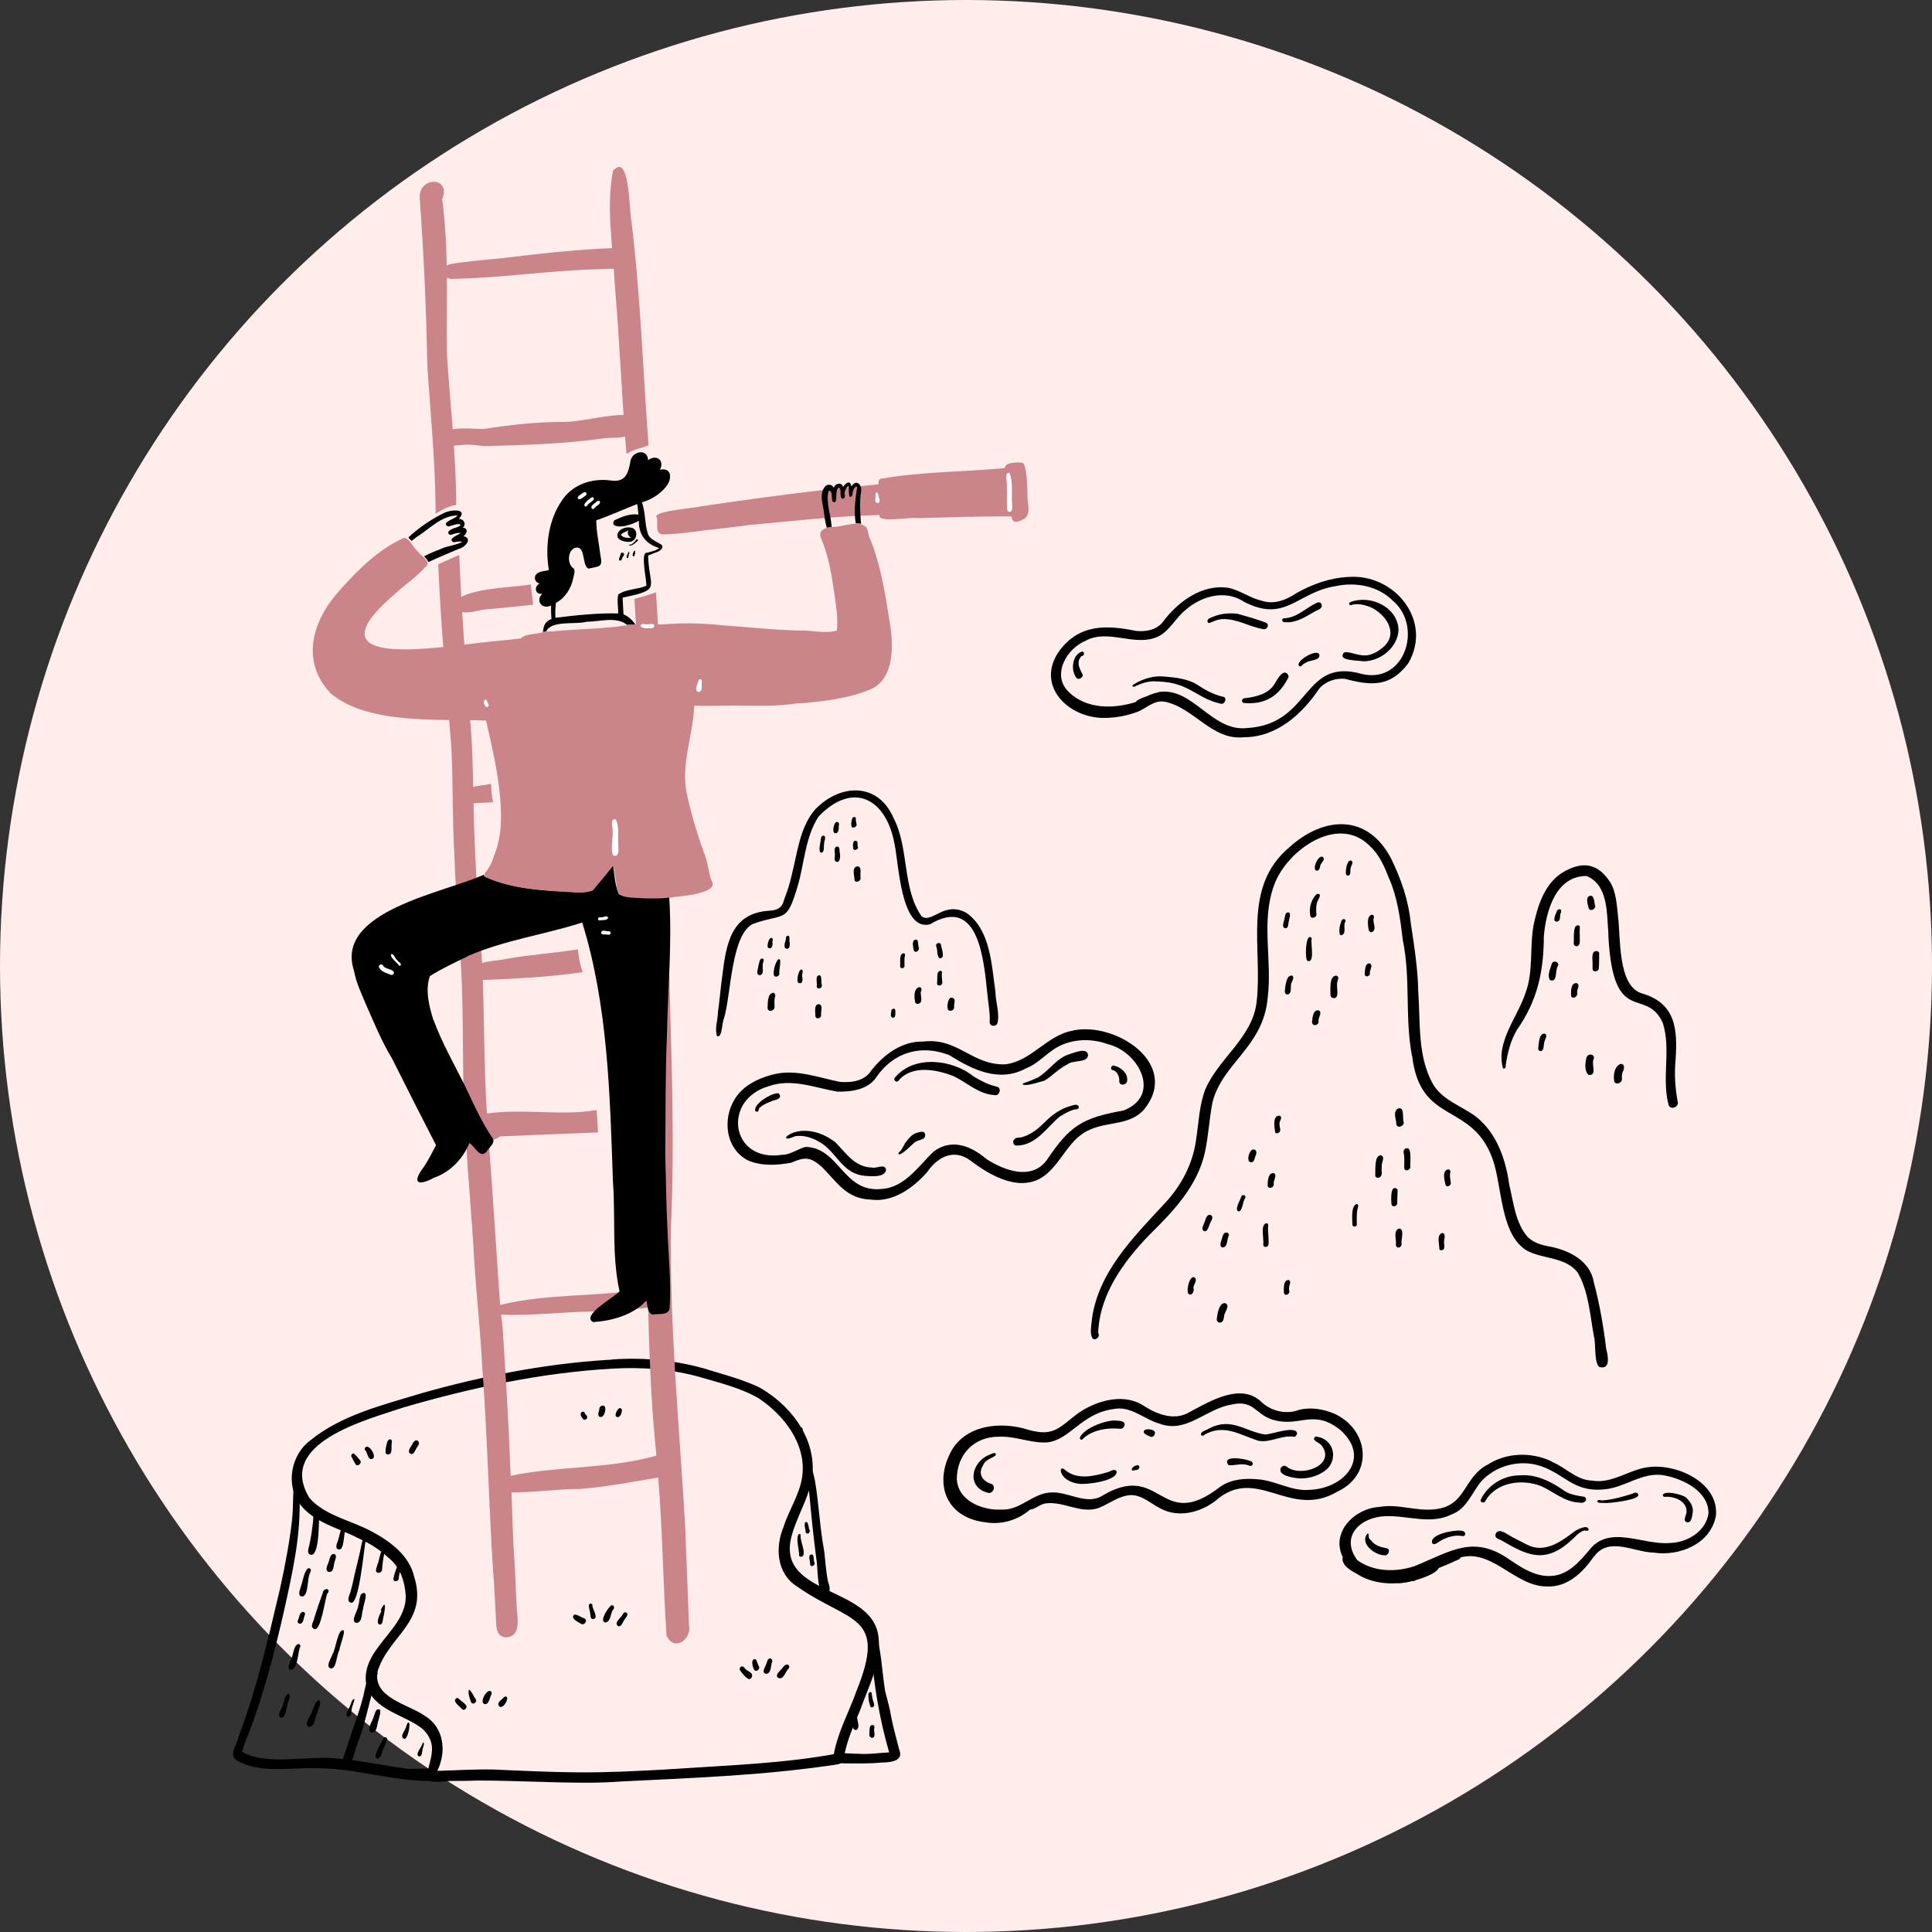 <?xml version="1.0" encoding="utf-8"?>
<!-- Generator: Adobe Illustrator 28.1.0, SVG Export Plug-In . SVG Version: 6.00 Build 0)  -->
<svg version="1.1" id="Layer_1" xmlns="http://www.w3.org/2000/svg" xmlns:xlink="http://www.w3.org/1999/xlink" x="0px" y="0px"
	 viewBox="0 0 440 440" style="enable-background:new 0 0 440 440;" xml:space="preserve">
<rect x="0" y="0" width="440" height="440" fill="#333333" stroke="none"/>
<style type="text/css">
	.st0{fill:#FFEDEB;}
	.st1{clip-path:url(#SVGID_00000037685799532247983820000011143982193722808203_);}
	.st2{fill:#CA848A;}
	.st3{fill:#FFFFFF;}
</style>
<circle class="st0" cx="220" cy="220" r="220"/>
<g>
	<defs>
		<rect id="SVGID_1_" x="53" y="38" width="338" height="367.9"/>
	</defs>
	<clipPath id="SVGID_00000098190266003542776150000009338866342941736581_">
		<use xlink:href="#SVGID_1_"  style="overflow:visible;"/>
	</clipPath>
	<g style="clip-path:url(#SVGID_00000098190266003542776150000009338866342941736581_);">
		<path d="M133.6,406c-8.3,0-16.7-0.5-25-0.5c-2.1,0.1-4.2,0.1-6.3,0.1c-1.6,0.2-7.5,0.8-4.9-2.2c0.9-3.8,2.1-6.4-1.1-9.6
			c-4.2-3.4-11.3-4.2-12.9-10.2c-1.3-8.2,9.2-12.4,9-20.2c-0.2-3.3-1.3-6.6-4-8.7c0,0,0.1,0.1,0.1,0.1c-2.2-2.1-4.8-3.6-7.6-4.8
			c0,0,0.1,0,0.1,0c-4.4-2.1-9.5-3.4-12.6-7.3c-3.4-4.4-2.2-11.3,2.2-14.6c7.2-5.9,16.6-8.1,25.4-10.8c13.8-3.9,28-6.7,42.4-7.6
			c0,0,0,0,0,0c0.4,0,0.7,0,1.1-0.1c0,0,0,0,0,0c7.3-0.5,14.6,0.2,21.7,2.3c0,0-0.1,0-0.1,0c4,1.2,8.1,2.3,11.9,4.1
			c6.6,3.8,12.1,10.5,12.1,18.4c0,5.8-3.8,10.7-5,16.2c-2.6,12.5,17.5,10.8,19.8,21.2c1.3,6.2-2.1,12.2-4.1,17.9
			c-1.3,3.1-2.7,6.2-3.4,9.5c-0.2,1-0.3,2.3-1.5,2.6c-16.2,2.5-32.7,3.1-49.1,3.9c0,0,0,0,0,0C139.2,405.9,136.4,406,133.6,406
			L133.6,406z M112.4,403c9.4,0.4,18.7,0.9,28.1,0.5c0,0,0,0,0,0c0,0,0.1,0,0.1,0c0,0-0.1,0-0.1,0c0.3,0,0.5,0,0.8,0
			c-0.1,0-0.1,0-0.2,0c4.5-0.2,9-0.4,13.5-0.7c0,0,0,0,0,0c11.8-0.8,23.7-1.2,35.3-3.3c0.9-5,3.4-9.5,5.1-14.2c0,0.1,0,0.1-0.1,0.2
			c7.4-18-1.3-15.7-13.4-24.2c-4.7-3-5-9-3-13.7c1.2-3.8,3.6-7.2,4.2-11.3c1-7.4-4.1-14-10-17.9c-4-2.3-8.6-3.4-13-4.7
			c-6.6-1.9-13.5-2.4-20.3-2c0,0,0.1,0,0.1,0c-16.1,0.9-32,4.3-47.5,8.8c-8.6,2.9-29.2,8.1-21.5,20.7c0,0,0,0,0,0
			c3.6,4,9.3,5,14,7.5c4.2,2.2,8.7,5.5,9.8,10.3c3.3,10.4-5.7,13.4-8.3,21.6c-1.2,6.1,7,7.5,10.8,10.2c4.4,2.7,4.9,8.2,2.8,12.5
			C103.7,403.2,108.1,402.9,112.4,403L112.4,403z"/>
		<path d="M98.2,405.6c-8.9,0.1-17.4-3-26.3-2.9c-6-0.2-12.6,1.3-18-1.8c-2-1.3,0.2-3.6,0.4-5.3c4.2-11,6.8-22.5,9.5-33.9
			c1.1-5.1,2.1-10.2,2.7-15.4c0.4-3.6,0.1-7.4,0.7-10.9c1.6-0.7,0.9,4.4,1,5.2c0.4,8.9-1.6,17.6-3.5,26.2
			c-2.2,9.7-4.7,19.3-8.3,28.6c0,0,0,0,0,0c0,0,0,0.1-0.1,0.1c0,0,0,0,0,0c-0.3,0.9-0.7,1.8-1,2.7c0,0,0-0.1,0.1-0.1
			c-0.1,0.3-0.2,0.5-0.3,0.8c5.5,3.5,16,0.6,22.7,1.7c0,0,0,0,0,0c0.1,0,0.1,0,0.2,0c0,0,0,0-0.1,0c0,0,0.1,0,0.1,0c0,0,0,0,0,0
			c0.1,0,0.1,0,0.2,0c0,0,0,0,0,0c4.6,0.5,9.2,1.5,13.8,2.1c1.9,0.5,6.5-0.5,7.6,0.7C100,404.3,99.2,405.6,98.2,405.6L98.2,405.6z"
			/>
		<path d="M188.4,401.1c0.1-2.6,5.2-1.6,7-1.7c2.4,0.2,4.8-0.2,7.1-0.3c-2.2-7.6-3.5-15.4-4.1-23.3c-0.2-1.2-0.2-2.4-0.6-3.5
			c-0.2-0.7-0.5-1.6,0.3-2c0.6-0.4,1.4,0.2,1.1,0.8c1.6,4.5,1.6,9.4,2.4,14.1c0.5,2,1.1,4,1.4,6c0.5,2.5,1.2,4.9,1.8,7.3
			c1.1,2.6-2.1,2.9-4,2.9c0,0,0,0,0,0c-2.9,0.3-5.8,0.2-8.7,0.2C191,401.3,188.8,402.8,188.4,401.1L188.4,401.1z"/>
		<path d="M187.5,363.1c-1.5-1.1-1.2-6.3-1.6-8.2c-0.7-5.3-1.2-10.5-1.7-15.8c-0.4-3.1-1.3-6.1-1.8-9.2c0,0,0,0.1,0,0.1
			c-0.1-1.2-1.5-4.5,0.1-4.9c0.2,0,0.3,0.2,0.3,0.5c0,0,0,0,0,0c0.4,3.9,2,7.7,2.8,11.6c0.9,5.3,1.1,10.7,2.1,16
			c0.3,2.4,0.4,4.8,0.9,7.1C189.1,361.5,189.3,363.4,187.5,363.1L187.5,363.1z"/>
		<path d="M182,354.2c0-1.3-0.8-3.9-0.1-4.8c0.7-0.3,0.3,0.7,0.5,1.1c0,0,0,0,0,0c0.1,1,1.2,3.4,0.3,4
			C182.3,354.6,182,354.5,182,354.2L182,354.2z"/>
		<path d="M183.5,349c0-0.6-0.6-2.2,0.1-2.4c0.6,0.1,0.5,1.5,0.8,1.9C184.6,349.1,183.7,349.6,183.5,349L183.5,349z"/>
		<path d="M184.5,356.3c0.1-0.7-0.7-2.2,0.4-2.3c0.6,0.2,0.3,1.4,0.6,1.9C185.7,356.6,184.6,357,184.5,356.3L184.5,356.3z"/>
		<path d="M198.2,388.6c-0.3-0.9-0.5-1.9-0.4-2.9c0.1-0.3,0.5-0.5,0.7-0.2c0.1,0.5,0.1,1.1,0.3,1.7c0.1,0.5,0.6,1.2,0,1.6
			C198.6,388.9,198.3,388.9,198.2,388.6z"/>
		<path d="M194.3,393.6c-0.2-1-0.1-2-0.1-3c0.1-0.6,1.1-0.7,1,0c0,0,0,0,0,0c-0.2,1,0.9,2.8-0.2,3.4
			C194.8,394,194.4,393.9,194.3,393.6L194.3,393.6z"/>
		<path d="M198,395.3c0-0.6,0-1.3,0.1-1.9c0.1-0.8,1.3-0.7,1,0.2v0c-0.2,0.7,0.5,1.8-0.4,2.2C198.4,395.8,198.1,395.6,198,395.3
			L198,395.3z"/>
		<path d="M70.9,354.1c-1.3-0.2-0.5-1.7-0.4-2.5c0.4-1.7,0.6-3.4,0.8-5.1c0,0,0,0,0,0.1c0,0,0-0.1,0-0.1c0,0,0,0,0,0
			c0-0.7,0.2-4.6,1.4-3C72.6,345.3,72.9,354.1,70.9,354.1z"/>
		<path d="M68.8,363.6c-1.1-0.1-0.5-1.5-0.3-2.2c0.5-1.3,0.6-3,1.5-4.1c0.3-0.3,0.9-0.1,0.8,0.4c-0.1,0.4-0.3,0.7-0.4,1.1
			C70,360,70.2,363.5,68.8,363.6z"/>
		<path d="M77.2,352.9c-1.1-0.2-0.4-1.5-0.2-2.1c0.3-1.1,0.5-2.2,1-3.2c0.3-0.6,1.3-0.3,0.8,0.4C78.2,349,78.5,353,77.2,352.9
			L77.2,352.9z"/>
		<path d="M75,358c-1-0.1-0.6-1.2-0.3-1.9c0.4-0.7,0.3-2.2,1.4-2.2c0.8,0.3,0.2,1.3,0.1,1.8C75.9,356.6,76.1,358,75,358L75,358z"/>
		<path d="M71.6,371c-1.2-0.4-0.1-1.8,0-2.6c0.6-1.9,1.2-3.7,1.9-5.6c0.2-1.4,2.1-1,1,0.2C74,364.3,73.1,371.5,71.6,371z"/>
		<path d="M66.2,380.3c-1.1-0.4,0-1.7,0.1-2.5c0,0,0,0,0,0c0.6-1,0.5-3.1,1.7-3.4c0.4,0,0.5,0.6,0.3,0.8
			C67.8,376.5,67.8,380.3,66.2,380.3z"/>
		<path d="M68.2,369.8c-0.3-0.1-0.5-0.4-0.4-0.7c0.4-0.6,0.3-2,1.3-2c0.3,0.1,0.5,0.5,0.3,0.7C69.1,368.5,69.2,369.8,68.2,369.8z"/>
		<path d="M86.2,358.2c-1.1-0.1-0.3-1.4-0.2-2c0.3-0.5,0.9-4.7,1.7-3.5c0,0,0,0,0,0c-0.3,1.6-0.6,3.2-0.7,4.8
			C87,357.9,86.6,358.2,86.2,358.2z"/>
		<path d="M81.1,369.6c-1.4-0.4,0.5-2.9,0.5-4c0.4-0.9,0.1-2.9,1.4-2.8c0.8,0.3-0.3,2.8-0.3,3.6C82.3,367.4,82.6,369.6,81.1,369.6
			L81.1,369.6z"/>
		<path d="M79.9,365c-1.2-0.4-0.1-2,0-2.8c0.4-1.3,0.6-2.5,0.9-3.8c0.5-2.2,1.1-4.3,1.5-6.5c0.2-0.5,0.1-1.6,0.9-1.5
			c0.1,0.1,0.2,0.2,0.1,0.3c0,0,0,0,0,0C82.9,352.5,81.8,365.7,79.9,365z"/>
		<path d="M75.4,380c-1.5-0.4,0.2-2.5,0.4-3.5c0,0,0,0.1,0,0.1c0.6-0.9,1.2-5.8,2.4-5.3c0.6,0-0.9,3.8-0.9,4.5
			C76.6,376.9,76.7,379.9,75.4,380L75.4,380z"/>
		<path d="M70.4,393.3c-1.1-0.3-0.2-1.6,0.1-2.3c0.7-1.2,0.9-2.7,1.8-3.7c1.4-0.4,0,2.2,0,2.8C71.6,391,71.9,393.2,70.4,393.3z"/>
		<path d="M63.9,391.2c-1-0.7,0.4-2,0.5-2.9c0.4-0.7,0.4-2.5,1.4-2.5c0.6,0.4-0.4,2-0.4,2.7C65.1,389.3,65.1,391.3,63.9,391.2
			L63.9,391.2z"/>
		<path d="M79.3,391c-1.1-0.4,0.3-1.8,0.4-2.5c0.3-0.5,0.4-1.5,1-1.6c0,0.7-0.5,1.6-0.6,2.3c0,0,0,0,0,0c0,0,0,0,0,0.1c0,0,0,0,0,0
			C79.9,389.8,80.1,390.9,79.3,391L79.3,391z"/>
		<path d="M89.6,359.6c0.1-0.9,1.1-4.1,1.9-4.4c0.5-0.1,0.5,0.6,0.2,0.8c-0.4,1.2-0.8,2.3-0.9,3.5C90.8,360.2,89.6,360.4,89.6,359.6
			L89.6,359.6z"/>
		<path d="M86.5,370c-1.1-0.3,0.1-2.5,0.4-3.2c-0.4,0.1,0-0.4,0-0.5c0,0,0,0,0,0c1.3-2.5,0.6,1.3,0.4,2.1
			C87.1,368.9,87.3,369.9,86.5,370z"/>
		<path d="M78.3,401.6c-0.6-0.8,0.2-1.9,0.4-2.8c1.3-4,2.7-7.9,4-11.9c0.7-1.7,1.1-5.5,2.8-6.3c0.5,0,0.7,0.8,0.2,1
			c-1.3,5.4-2.6,10.8-4.5,16.1C80.6,398.9,80.4,402.9,78.3,401.6L78.3,401.6z"/>
		<path d="M79.2,400.5c-1.7-0.4,0.8-4.4,0.9-5.7c1-2.7,1.9-5.5,2.6-8.4c0,0,0,0,0,0.1c0.2-0.9,1.3-7.3,2.8-5.5c0,0,0,0,0,0
			c-1.3,5.2-1.9,10.5-3.9,15.5C80.8,397.7,80.9,400.4,79.2,400.5z"/>
		<path d="M84.6,394.6c-1.4-0.6,0.5-2.9,0.6-4c0,0,0,0.1,0,0.1c0.2-0.4,0.2-0.9,0.6-1.3c1.5-0.7,0.5,1.7,0.4,2.4
			C85.8,392.7,86,394.6,84.6,394.6L84.6,394.6z"/>
		<path d="M85.9,400.5c-1.3-0.2,1.2-3.9,1.5-4.7c0.4-0.4,1,0.1,0.7,0.6c-0.3,0.4-0.3,0.8-0.5,1.3C87,398.4,87,400.5,85.9,400.5
			L85.9,400.5z"/>
		<path d="M92,396c-1.1-0.6,0.4-2,0.5-2.8c0.2-0.3,0.2-1,0.6-0.9C93.6,392.6,92.8,396.4,92,396z"/>
		<path d="M95.4,400c-1-0.4,0.7-2.2,0.8-2.9c0-0.1,0.2-0.3,0.3-0.2c0.2,0.5-0.3,1.2-0.3,1.8c0,0,0,0,0-0.1
			C96.1,399.2,96.1,400.1,95.4,400L95.4,400z"/>
		<path d="M81,333.5c-0.3-0.5-0.6-1-0.8-1.5c-0.3-0.3-0.3-0.9,0.3-1c0.6,0.4,1.1,1.1,1.6,1.7C82.4,333.3,81.4,334.1,81,333.5
			L81,333.5z"/>
		<path d="M84.4,332.3c-0.7-0.3-0.7-1.3-1.1-1.9c-0.2-0.1-0.3-0.3-0.2-0.6c0,0,0,0,0,0C83.9,328.3,86.4,332.4,84.4,332.3z"/>
		<path d="M87.8,330.7c0-0.9,0.2-1.7,0.5-2.6c0,0,0,0,0,0.1c0,0,0,0,0,0c0,0,0,0,0,0c0,0,0,0,0,0c0,0,0,0,0,0
			c0.4-0.8,1.2-0.3,0.9,0.5c0,0,0-0.1,0-0.1c-0.1,0.8,0.1,1.6-0.2,2.3C88.6,331.5,87.8,331.3,87.8,330.7L87.8,330.7z"/>
		<path d="M93.5,331.1c-0.9-0.5,0.1-1.6,0.4-2.2c0.2-0.5,0.9-1.3,1.4-0.6c0,0,0,0,0,0c0.4,0.6-0.3,1.1-0.5,1.6
			C94.5,330.4,94.2,331.4,93.5,331.1L93.5,331.1z"/>
		<path d="M132.8,323.2c-0.3-0.4-0.7-0.9-0.5-1.4c0.2-0.4,0.9-0.4,0.9,0.1c0.1,0.3,0.5,0.4,0.5,0.7
			C133.9,323.1,133.2,323.6,132.8,323.2L132.8,323.2z"/>
		<path d="M136.7,322.7c-0.8-0.2-0.3-1.2-0.2-1.7c-0.1-0.4,0.3-0.9,0.8-0.9C138.4,320.1,137.7,323,136.7,322.7z"/>
		<path d="M140.5,322.7c-0.8-0.2,0.2-2.2,0.8-2C142.1,320.9,141.3,323.1,140.5,322.7z"/>
		<path d="M132.5,369.9c-0.7-0.4-1.6-0.8-2-1.5c0-1.3,1.3-0.4,1.9-0.1c0,0,0,0,0,0c0.5,0.2,1.3,0.4,1,1.1
			C133.2,369.8,132.8,370,132.5,369.9L132.5,369.9z"/>
		<path d="M134.8,368.7c-0.4-0.3-0.3-0.9-0.4-1.4c-0.1-0.6-0.3-1.1-0.3-1.7c0.1-0.6,1-0.5,0.8,0.2c0,0,0,0,0-0.1
			C135,366.6,136.6,368.9,134.8,368.7L134.8,368.7z"/>
		<path d="M137.8,369.5c-1.4-0.3,0.8-3.5,1.4-3.9c0.6-0.2,0.9,0.7,0.4,1C139,367.5,139.1,369.5,137.8,369.5L137.8,369.5z"/>
		<path d="M140.7,370.3c-0.9-0.8,0.7-1.8,1.1-2.6c0.1-0.3,0.4-0.6,0.7-0.5c0.9,0.3,0,1.2-0.3,1.7
			C141.8,369.4,141.5,370.7,140.7,370.3z"/>
		<path d="M105.2,389.2c-0.5-0.6-2.5-1.9-1.1-2.5c0.2,0,0.3,0.1,0.4,0.2c0.5,0.5,1.1,0.8,1.6,1.4
			C106.6,388.9,105.7,389.8,105.2,389.2L105.2,389.2z"/>
		<path d="M107.3,387.7c-0.3-0.8-0.8-2.2-0.5-2.9c0.7,0.4,1,1.5,1.5,2.1C108.8,387.6,107.8,388.4,107.3,387.7L107.3,387.7z"/>
		<path d="M110.4,388.1c-1.3-0.3,0.3-3.2,1.2-3c0.8,0.3,0.1,1.1,0,1.6C111.4,387.3,111.1,388.2,110.4,388.1L110.4,388.1z"/>
		<path d="M113.7,388.6c-0.6-0.6,0.2-1.3,0.6-1.6c0.3-0.3,0.8-1,1.2-0.4C115.7,387.3,114.5,389.3,113.7,388.6L113.7,388.6z"/>
		<path d="M170.3,382.3c-0.7-0.5-1.2-1.1-1.7-1.8c0,0,0,0,0,0c-0.2-0.2-0.2-0.6,0.1-0.9c0.7-0.4,1,0.7,1.6,0.9c0.4,0.3,1,0.5,1,1.1
			C171.3,382.2,170.7,382.6,170.3,382.3L170.3,382.3z"/>
		<path d="M172,380.5c-0.6-0.3-1.2-3,0.1-2.6c0.4,0.5,0.4,1.1,0.8,1.7C173,380.1,172.5,380.7,172,380.5z"/>
		<path d="M174.4,381.2c-1-0.3-0.2-1.4,0-2c0.3-0.5,0.3-1.5,1-1.5c0.4,0,0.6,0.5,0.4,0.9C175.5,379.4,175.7,381.2,174.4,381.2z"/>
		<path d="M177.2,382.1c-0.7-0.6,0.2-1.3,0.6-1.8c0.5-0.4,0.8-1.3,1.6-1.2c0.5,0.2,0.4,0.9,0,1.1
			C178.8,380.9,178.4,382.7,177.2,382.1L177.2,382.1z"/>
		<path d="M224.5,346.7c-9.1-1-12-8.9-7.7-16.5c3.5-5.8,11.3-6.5,17.3-4.6c6.2,1.8,7.3-0.8,11.8-4c4.3-2.8,10.3-4.4,14.8-1.3
			c3,1.9,6.9,3.3,10.2,1.3c4.7-2.5,11.7-6.8,16.4-2.3c0,0,0,0,0,0c2.2,2.1,5.7,2.9,8.5,1.8c2.7-0.7,5.6-0.2,8.2,0.9
			c7.8,3.7,8.9,13.8,0.6,17.7c-11,6.5-18.4-6.3-27.9,2.2c-3.5,2.6-8.3,3.8-12.3,1.7c-2.3-1.1-4.3-3.2-7-3.1
			c-2.6,0.2-4.7,1.9-7.1,2.9c-4.1,1.5-8.1-1.6-12.2-1c-1.3,0.2-2.3,1.3-3.5,1.4C231.8,346.2,228.1,347.3,224.5,346.7L224.5,346.7z
			 M228.3,343.8c4.2,0.1,7.1-3.9,11.2-3.9c3.7-0.2,7.5,2.7,11.1,1c-0.1,0-0.1,0.1-0.2,0.1c0.1-0.1,0.2-0.1,0.4-0.2
			c-0.1,0-0.1,0.1-0.2,0.1c14-8.7,13.4,8.5,27.3-2.3c2.4-1.7,5.6-2,8.5-1.7c0,0,0,0-0.1,0c0.1,0,0.1,0,0.2,0c0,0,0,0,0,0
			c0,0,0,0,0,0c0,0,0,0,0,0c4,0.3,7.7,2.8,11.8,2.4c7.7-0.3,14-7.1,7.1-13.5c0,0,0,0,0,0c-6.1-5-9.2-0.9-14.9-2.3
			c-4.6-1-4.7-4.9-10.1-3.6c-5.7,0.9-10.3,6.7-16.4,4.3c-3.5-1-6.5-4.1-10.4-3.3c-7.4,1-9.9,7.1-15.2,7.6c-3.7,0.2-7.2-1.5-11-1.3
			c-5.6,0-9.5,4.1-9.5,9.7c0.3,4.5,4.8,6.6,8.8,6.9c-0.1,0-0.1,0-0.2,0C227.1,343.8,227.7,343.8,228.3,343.8L228.3,343.8z"/>
		<path d="M246,327.7c0-0.1-0.1-0.1-0.1-0.2c0.8-2.2,5.7-4,8-4c0.7,0.1,1.6,0,2.1,0.5c0.4,0.6-0.2,1.4-0.8,1.4
			c-2.9-0.3-6.2,0.2-8.4,2.1C246.6,327.9,246.1,328,246,327.7z"/>
		<path d="M262,327.2c-0.6-0.3-2.2-0.8-1.2-1.6c0.7-0.2,2.5-0.1,2.2,1C262.9,327,262.4,327.4,262,327.2L262,327.2z"/>
		<path d="M245.6,337.9c-4.6-0.6-4.7-4.7-3-3.1c0,0,0,0,0,0c2.7,2.3,6.5,1.4,9.6,0.5c0.6-0.1,1.6-1,2.1-0.2
			C254.6,337.3,247.2,338.2,245.6,337.9L245.6,337.9z"/>
		<path d="M257.8,334.8c-0.3-0.6,1-1.2,1.4-1.1c0.7,0.4,0,1.2-0.6,1.1c0,0,0,0,0.1,0C258.4,334.7,258.1,335.1,257.8,334.8z"/>
		<path d="M286.5,328.1c-4.3-1.4-7.8-3.9-12.3-1.3c0,0,0,0,0.1,0c-0.2,0.2-0.6,0.3-0.8-0.1c0-0.8,1.4-1,1.9-1.4
			c5.1-2.6,8.1,0.7,12.7,1.4c1.4,0,7.2-2.2,7.3-0.2c-0.1,0.4-0.4,0.8-0.8,0.7C291.8,326.8,289.2,328.7,286.5,328.1L286.5,328.1z"/>
		<path d="M295.9,336.7c-1.2-0.1-5-0.6-4.2-2.4c0.3-0.4,0.9-0.7,1.3-0.3c3.1,2.6,11.4-0.2,8-4.8c-0.4-0.6-2-1-1.7-1.7
			c0.1-0.3,0.4-0.4,0.7-0.3c3.5,0.6,4.7,4.5,2.5,7.1C300.8,336,298.2,336.8,295.9,336.7z"/>
		<path d="M284.5,333.8C284.5,333.8,284.5,333.8,284.5,333.8c-1.5-0.7-3.2,0-4.7-0.1c-1.8-2.4,3.8-1.5,4.8-1
			C285.6,332.8,285.5,334.1,284.5,333.8L284.5,333.8z"/>
		<path d="M225.1,340c-5-1.2-4-6.8,0-8.6c0.5-0.1,1.5-0.9,1.7-0.2c0.1,0.7-2.3,0.9-2.9,2.5c-1.3,2-0.1,3.7,2,4.3
			C226.9,338.6,226.1,340.2,225.1,340L225.1,340z"/>
		<path d="M352.2,361.3c-7.6,0-13-9.7-21-6.1c0,0,0,0,0.1,0c-0.1,0-0.1,0-0.2,0.1c0,0,0,0,0,0c0,0,0,0,0,0c0,0,0,0,0,0
			c-3,1.1-5.8,2.9-8.8,4c0.4,0.3-0.1,1-0.6,0.7c-4.2,1.1-9.2,0.8-12.9-1.7c-1.4-0.7-3.4-2-3-3.7c-2.8-5.7,2.8-11.1,8.3-11.4
			c4.3-0.8,8.6,1.1,12.9,0.5c6.9-0.8,6.2-7.1,11.7-10.1c0,0-0.1,0.1-0.1,0.1c4.3-2.9,10.1-3.1,14.7-0.9c0,0,0,0,0,0
			c0,0,0.1,0,0.1,0.1c0,0,0,0,0,0c3.2,1.3,5.6,4.2,9.2,4.3c4.7,0.8,8.6-2.7,13.1-3.1c6.4-0.7,15.7,3.6,15.1,11
			c-1.1,6.5-8.3,9.4-14.2,8.5c-4.5-0.1-10.1-3.7-13.5,0.8c0,0,0,0,0,0c0,0,0,0,0,0c0,0,0.1-0.1,0.1-0.1c-0.1,0.1-0.1,0.2-0.2,0.2
			c0,0,0,0,0,0c0,0-0.1,0.1-0.1,0.1c0,0,0,0,0,0C360.5,358.1,356.9,361.6,352.2,361.3L352.2,361.3z M353.5,358.9
			c3.6-0.3,6.1-3.1,8.3-5.7c4.6-6.2,12.4-1.2,18.6-1.8c3.9-0.1,8.2-2.7,8.7-6.8c0-5-5.8-7.8-10.1-8.6c-5-0.9-9,2.9-13.8,3.2
			c-7.2,0.7-9.1-4-15.3-5.6c-4.5-1.1-9.4,0.4-12.5,3.7c-2.2,2.6-3.3,6.3-6.8,7.6c-4.8,2.4-10,0.2-15.1,0.4c-5.6,0.2-10.4,4.5-6.4,10
			c3.7,2.7,8.7,2.8,13,1.4c8.4-3.4,13.5-7.4,22-1.3C346.9,357.3,350,359.2,353.5,358.9z"/>
		<path d="M318.3,360.5c-4.5-0.7-11.5-3-12-8.2c0.1-0.6,1-0.4,0.6,0.2c0.6,1.2,1.3,2.4,2.5,3.1c0,0,0,0-0.1,0
			c0.1,0.1,0.2,0.1,0.2,0.2c0,0,0,0,0,0c5.8,3.4,10.2,4.7,16.2,0.8c0.6-0.3,1.5-0.8,1.9,0C328.5,358.5,319.8,360.9,318.3,360.5
			L318.3,360.5z"/>
		<path d="M322.3,359c-0.6-1.2,5.7-3.5,6.7-4.3c1-0.3,3-1.9,3.7-0.6c0.1,0.4-0.1,0.8-0.4,1C329.1,356.6,325.6,358,322.3,359
			L322.3,359z"/>
		<path d="M359.7,342.2c-3.3-0.1-5.8-2.4-8.6-3.7c-4.4-1.8-10.5-1-12.9,3.5c-0.4,0.4-1.1,0.1-1-0.4c0,0,0,0,0,0
			c1.6-3.4,5.2-5.6,8.9-5.6c0,0,0,0,0,0c0,0,0.1,0,0.1,0c3.5-0.3,6.8,1.3,9.6,3.2c0,0,0,0,0,0c1.5,1.2,3.3,1.4,5.1,1.7
			C361.8,341.7,360.6,342.5,359.7,342.2L359.7,342.2z"/>
		<path d="M365.4,342.3c-0.4-0.1-1.7,0.2-1.6-0.5c0.3-0.4,0.9,0,1.3-0.1c0,0,0,0,0,0c2.4-0.2,4.7-0.9,6.9-1.6c0,0-0.1,0-0.1,0
			c0.4-0.2,1.1-0.3,1.2,0.3C373.5,341.6,366.4,342.4,365.4,342.3L365.4,342.3z"/>
		<path d="M349.5,354.1c-2.7-0.4-5.1-1.9-7.4-3.2c-0.6-0.4-1.8-0.5-1.5-1.5c0.5-1.3,1.9-0.5,2.7,0c1.4,0.9,3,1.6,4.5,2.4
			c3.9,2,7.6-0.6,10.6-2.9c0.6-0.5,3.3-1.9,3.4-0.5c-0.1,0.2-0.3,0.3-0.5,0.2c-0.8-0.2-1.6,0.5-2.2,1c0,0,0,0,0,0c0,0-0.1,0-0.1,0.1
			c0,0,0,0,0,0C356.5,352.2,353.4,354.7,349.5,354.1L349.5,354.1z"/>
		<path d="M326.2,351.5c-0.8-2.1,5-3.1,6.5-2.9c1.5,0.1,1.1,1.5,0.2,1.2c-1.8-0.3-3.8,0.4-5.3,1.4
			C327.2,351.5,326.6,351.9,326.2,351.5z"/>
		<path d="M315.3,354.2c-2.2,0-5.7-2.7-3.9-4.9c0.6-0.2,0,0.9,0.7,1.4c0,0,0,0,0-0.1c0.1,0.1,0.2,0.3,0.3,0.4c0,0,0,0,0,0
			c0,0,0.1,0.1,0.1,0.1c0,0,0,0-0.1-0.1c0.8,1,2.2,1.4,3.4,1.6C316.8,352.8,316.2,354.4,315.3,354.2z"/>
		<path d="M384.2,346.7c-1.1-0.4-0.1-1.6-0.1-2.4c0.1-2.5-2.9-3.6-5-3.4c-0.2,0-0.4-0.2-0.4-0.4c0.2-1.2,5.2-0.1,5.6,0.9
			c0.9,0.9,1.4,2,1.2,3.2C385.3,345.4,385.3,346.8,384.2,346.7L384.2,346.7z"/>
		<path d="M198.3,273.2c-5.7-0.2-7.7-4.1-11.3-7.6c0,0,0,0,0.1,0.1c-2.6-2.3-3.9-2.2-6.9-0.9c-3.3,0.6-6.7,0.8-9.8-0.5
			c-5.7-2.9-6-10.8-2.1-15.3c2.1-2.4,5.2-3.7,8.2-4.4c5-1.1,9.9,0.8,14.8,1.8c2.7,0.2,5.7-0.2,7.2-2.7c2.9-3.6,6.9-6.6,11.8-6.5
			c7.9-0.9,11,5.4,18.6,5.2c6.1-0.7,9.6-6.8,15.6-7.7c-0.1,0-0.1,0-0.2,0c9.7-2.1,24.5,7.5,16.4,17.8c-3.1,3.8-8.2,2.9-12.3,4.7
			c-4.8,1.9-6.4,7.2-10.2,10.3c-5.4,4.4-12.5,0.4-17.2-3.2c-3.8-2.8-7.5-0.8-9.9,2.7C208,270.5,203.4,273.9,198.3,273.2L198.3,273.2
			z M200.5,270.8c5.5-0.2,8.6-5.2,12.2-8.6c4.1-3,8.5-1.2,12,1.8c4.1,2.6,10.2,4.9,13.7,0.2c5.3-7.9,8.1-9.6,17.5-11.3
			c8.7-3.4,3.5-13.4-3.6-15.1c-4.1-1.5-8.9-1.2-12.5,1.3c-2,1.4-3.8,3.3-6.1,4.2c-6.1,3.3-12.1,0.4-17.5-3c-6.4-2.5-12.7-0.7-16.6,5
			c-1.9,2.9-5.8,3.4-9,3.3c-5.1-0.9-10.4-3.1-15.6-1.2c-10.6,3.1-8.6,17.4,3.1,15.6c2,0,3.6-1.4,5.4-1.8
			C191.1,261.4,192,271.5,200.5,270.8L200.5,270.8z"/>
		<path d="M197.1,267.8c-5.3-0.4-6.4-5.3-10.4-7.7c0,0,0.1,0,0.1,0.1c-1.7-1.1-3.9-1.8-5.9-1.4c0,0,0,0,0.1,0
			c-5.3,2.4,0.9-4.9,9.2,1.3c2.5,2.5,4.4,5.7,8.4,5.8c1,0.3,2.9-1,3.2,0.5C201.6,268.2,198.4,267.9,197.1,267.8L197.1,267.8z"/>
		<path d="M204.6,262.8c0-0.1,0-0.2,0.1-0.3c0.6-0.5,0.9-1.2,1.3-1.9c0,0,0,0,0,0c0-0.1,0.1-0.1,0.1-0.2c0,0,0,0.1-0.1,0.1
			c0.8-1,1.6-2.2,2.8-2.5c0.7-0.2,1.8-0.6,1.9,0.4c0.1,1.3-1.5,1.1-2.3,1.7C207.8,260.5,205.2,263.4,204.6,262.8L204.6,262.8z"/>
		<path d="M226.5,249.4c-3.6-0.2-6.2-2.8-9.3-4.3c-3.8-1.5-9.3-2.6-12.4,0.8c-0.5,1-1.7,0-0.8-0.7c4.4-5,13-3.9,17.8,0
			c1.7,1,3.4,1.9,5.3,2.3C228.2,247.8,227.6,249.7,226.5,249.4L226.5,249.4z"/>
		<path d="M232.9,247c0-0.1,0.1-0.3,0.2-0.3c1.2-0.4,2.4-0.9,3.5-1.4c0,0-0.1,0-0.1,0c2.5-1.5,4.1-4.3,7-5.2
			c1.1-0.3,4.1-1.7,4.3,0.2c-0.2,1.9-3.4,1-4.7,2.1c-1.9,0.9-3.4,2.6-5.2,3.7C236.7,246.4,234,247.4,232.9,247L232.9,247z"/>
		<path d="M254.9,246.2c0.1-1-0.5-2.3-1.5-2.5c0,0,0,0,0,0c-0.7-0.1-0.3-1.2,0.3-1c0,0,0,0,0,0c1.5,0.3,3.2,1.7,3,3.3
			C256.8,247.1,254.9,247.5,254.9,246.2z"/>
		<path d="M231.5,260.9c-0.8,0-1-1.1-0.4-1.5c0.5-0.5,1.3-0.2,1.9-0.5c1.9-0.6,3.4-1.8,4.8-3.2c1.6-1.6,3.4-3,5.6-3.7
			c0.6-0.1,2-0.9,2.3,0.1c0,0.6-0.6,0.5-1.1,0.6c-1,0.3-2,0.8-2.9,1.4c0,0,0,0,0,0c0,0,0,0,0,0c0,0,0,0,0,0c0,0,0,0-0.1,0
			c0,0,0,0,0,0C238.5,256.5,236.1,260.9,231.5,260.9z"/>
		<path d="M172,253c-0.4-1.7,3.9-4.2,5.3-4c1,0.9-0.3,1.5-1.1,1.6c-1.2,0.5-2.5,0.9-3.4,1.9C172.9,252.9,172.5,253.5,172,253z"/>
		<path d="M283.3,167.9c-7.3,0.8-11.4-6.8-18.1-8.1c-2.4-0.4-4.1,1.5-6.1,2.3c-2.4,0.9-5,1.4-7.6,1.4c-8,0.1-15.6-7.1-10.5-14.9
			c0,0,0,0,0,0c0.1-0.1,0.1-0.2,0.2-0.2c0,0-0.1,0.1-0.1,0.1c0.1-0.1,0.2-0.2,0.2-0.3c0,0,0,0.1-0.1,0.1c4.6-6.2,10.7-6,17.6-4.6
			c2.1,0.2,4.5-0.2,5.9-1.9c3.5-4.7,9-8.9,15.2-7.9c2.6,0.6,4.8,2.3,7.4,2.9c2.9,1,5.7-0.2,8.1-1.8c3.6-2,7.5-3.4,11.7-3.6
			c10.5-0.8,19.3,10,13.6,19.7c-4.1,5.4-8.4,5.1-14.4,3.5c-2.2-0.2-4.5,0.6-5.9,2.3C296.5,162.7,290.7,167.9,283.3,167.9
			L283.3,167.9z M284.1,165.8c14.7-0.9,12.4-16.2,26.1-12.3c9.8,2.3,13.9-10.9,7-16.7c-3.4-3.4-8.5-4.3-13.1-3.3
			c-8.7,1.4-11.3,8.4-20.7,3.6c-4.3-2.9-9.8-1.4-13.5,1.9c-2.2,1.8-3.5,4.6-6,5.9c-5.3,2.6-11.4-1.8-16.6,1
			c-4.4,1.8-7.9,7.8-3.9,11.7c4,3.9,10.1,3.9,15.2,2.3c0.8-0.9,2.2-1.1,3.2-1.6c0,0-0.1,0-0.1,0c0.8-0.3,1.5-0.5,2.3-0.7
			c0,0-0.1,0-0.1,0C271.7,156.4,276,166.8,284.1,165.8z"/>
		<path d="M278.2,160.3c-5.8-1.2-7.2-4.9-14.5-5.1c0,0,0,0,0,0c0,0,0,0-0.1,0c0,0,0,0,0,0c-1.7-0.2-3.3,0.3-4.9,1
			c-0.6,0.5-1.2,0-0.4-0.4c0,0,0,0,0,0c2.2-1.3,4.5-2,7.1-1.7c2.4,0.2,5.1,0.5,7.2,1.8c1.8,1.2,3.8,2.3,6,2.8
			C279.5,158.9,279,160.3,278.2,160.3L278.2,160.3z"/>
		<path d="M283.3,160.1c-0.8-0.2-0.4-1.2,0.3-1.1c2.5-0.3,5.4-1,6.7-3.3c0.5-0.8,0.9-1.6,1.6-2.2c0.8-0.9,2.1,0.3,1.3,1.2
			C291,158.8,287.8,160.5,283.3,160.1L283.3,160.1z"/>
		<path d="M295.9,151.7c-1.2-1,4.3-4.3,4.6-2.5c0,1.4-2.3,1-3.2,1.8C296.7,151.1,296.4,152,295.9,151.7L295.9,151.7z"/>
		<path d="M287.8,143.3c-3.2-0.5-6-2.4-9.3-2.3c-1.1,0-2.1,0.5-3.1,0.9c-0.7-0.1-0.4-1,0.1-1.1c0,0,0,0,0,0c2-1,4.2-1.3,6.4-1
			c2.1,0.6,4.3,1.2,6.4,2C289.2,142.2,288.6,143.4,287.8,143.3L287.8,143.3z"/>
		<path d="M292.7,141.7c-0.9,0.1-0.9-1-0.1-0.9c3-0.2,4.9-2.5,7.5-3.6c0.4-0.1,0.8,0.1,0.9,0.5c0.2,1.1-1.1,1.2-1.8,1.7
			C297.3,140.5,295.2,141.9,292.7,141.7L292.7,141.7z"/>
		<path d="M310.4,150.6c-0.9-0.2-5.2-0.1-4.6-1.5c0.4-1.7,3.9,1,6.5-0.1h0c0.9-0.3,1.6-0.7,2.3-1.3c0,0-0.1,0.1-0.1,0.1
			c4.2-3,1.6-7.5-2.1-9.4c0,0,0,0,0,0c-1.4-0.6-3.2-1.1-4.7-0.6c-0.5,0.2-0.6-0.6-0.1-0.7c4.5-1.7,10.6,1.1,10.9,6.2
			C318.5,147.3,314.4,150.7,310.4,150.6L310.4,150.6z"/>
		<path d="M245.1,154.3c-1.3-1.7-0.9-5.2,1.3-5.9c0,0,0,0,0,0c0.7-0.1,0.6,1.1-0.1,1c-1.3,1.5-0.4,2.9,0.3,4.3
			C246.6,154.4,245.5,155,245.1,154.3L245.1,154.3z"/>
		<path d="M163.4,236C163.4,236,163.4,236,163.4,236c0,0-0.1,0-0.1-0.1c0,0,0,0,0,0c0,0-0.1,0-0.1-0.1c0,0,0,0,0.1,0.1
			c-0.6-1.6,0.2-3.6,0.2-5.3c0.4-2.8,0.6-5.6,1-8.4c0.9-7.3,2-14.3,10.8-14.8c1.8-0.1,2.9-0.7,3.3-2.6c0.7-1.8,1.3-3.6,1.7-5.5
			c1.3-5,1.8-10.8,5.3-14.9c5.6-5.9,14.3-6.4,17.9,1.9c3.6,6.9,1.9,16,6.4,22.4c2.4,1.7,5.1-3.6,10.2-0.8c5.5,3.9,5.7,11.8,6.6,17.9
			c0,2.4,1.1,5.1,0.4,7.4c-0.5,0.7-1.8,0.5-1.7-0.5c0.1-2-0.3-4-0.5-6c-0.8-7.5-1.8-23-13.1-16.2c-6.7,1.7-7.1-14-8.1-18.4
			c-1.9-10.3-9.5-14.3-17.3-6.1c-3,4.6-3.2,10.5-4.7,15.7c-2.6,8.8-2.9,6.1-10.2,8.7c-5,2.4-5,16.1-6.6,21.5
			C164.4,232.8,164.5,236.3,163.4,236L163.4,236z"/>
		<path d="M187,194.2c-0.8-0.2,0-2.8,0-3.5c0.1-0.2,0.3-0.4,0.6-0.4c0.7,0.3,0,1.3,0.1,1.9c0,0,0,0,0-0.1
			C187.5,192.8,187.9,194.1,187,194.2z"/>
		<path d="M189.9,189.6c-0.3-0.5,0-2.5,0.8-2.4c0.5,0.1,0.4,0.7,0.3,1.1C191.1,189,190.8,190.2,189.9,189.6z"/>
		<path d="M190.2,196.1c-0.3-0.5,0.1-1.3-0.1-1.9c0,0,0,0.1,0,0.1c0-0.5-0.2-1.5,0.6-1.5c0.7,0.1,0.4,1.1,0.6,1.6
			C191.4,195.1,191.3,196.9,190.2,196.1L190.2,196.1z"/>
		<path d="M193.9,188.1c-0.1-0.6,0-1.1,0.2-1.7c0.1-0.5,1-0.4,0.8,0.1c0,0.4,0.1,0.9,0.2,1.3C195.1,188.4,194,188.8,193.9,188.1
			L193.9,188.1z"/>
		<path d="M194.3,193.2c-0.1-0.7-0.1-2.2,0.9-1.6c0.2,0.4,0,0.9,0.2,1.3C195.5,193.5,194.4,193.9,194.3,193.2L194.3,193.2z"/>
		<path d="M194.6,200.3c0-1-0.7-2.8,0.7-3c1.1,0.1,0.5,1.9,0.7,2.7C196,200.8,194.7,201.2,194.6,200.3z"/>
		<path d="M173,222.1c-1-0.2-0.3-1.4-0.3-2.1c0.2-0.5,0.2-1.8,1-1.7c0.5,0.3,0,0.9,0,1.4C173.6,220.5,174.1,222,173,222.1z"/>
		<path d="M174.9,215.8c-0.3-0.4,0.2-2.3,0.8-2.2c0.5,0.1,0.2,0.7,0.2,1C176.1,215.3,175.7,216.4,174.9,215.8L174.9,215.8z"/>
		<path d="M178.8,215.9c-0.4-0.7,0.2-1.6,0.2-2.3c0-0.3,0.2-0.5,0.5-0.5c0.5,0.2,0.2,0.9,0.3,1.3C180,215.2,179.8,216.6,178.8,215.9
			z"/>
		<path d="M176.2,221.8c0-1.1,0.3-2.2,0.9-3.2c0,0,0,0,0,0c1.2-0.9,0.2,2.5,0.4,3C177.6,222.5,176.2,222.8,176.2,221.8L176.2,221.8z
			"/>
		<path d="M174.8,229.6c0.1-1.1-0.1-3.3,1.3-3.5c0.4,0.1,0.6,0.6,0.4,0.9c-0.2,0.7-0.1,1.5-0.1,2.2
			C176.5,230.2,175,230.7,174.8,229.6z"/>
		<path d="M181.8,223.8c-0.5-0.4,0.1-3.2,0.8-3c0.5,0.4-0.1,1.2,0.1,1.7C182.9,223.2,182.7,224.3,181.8,223.8L181.8,223.8z"/>
		<path d="M186,224.6c0.2-0.8-0.5-2.3,0.6-2.5c0.7,0.1,0.3,1.7,0.6,2.3C187.2,225.1,186.1,225.5,186,224.6L186,224.6z"/>
		<path d="M185.7,231.4c0-0.9-0.4-2.8,0.9-2.7c0.9,0.3,0.3,1.7,0.4,2.5C187.1,231.9,185.8,232.3,185.7,231.4L185.7,231.4z"/>
		<path d="M205,220.1c0.1-0.9-0.3-2.9,0.8-3c0.2,0,0.4,0.3,0.3,0.5c-0.2,0.8-0.1,1.6-0.1,2.3C206.1,220.5,205.1,220.8,205,220.1z"/>
		<path d="M208.1,216.4c-0.1-0.7-0.4-1.6,0-2.2c0.3-0.3,0.8-0.3,0.9,0.1c0,0,0,0,0,0c0.1,0.4,0.1,0.9,0.2,1.3c0,0,0,0,0,0
			c0,0,0,0.1,0,0.1c0,0,0,0,0,0C209.6,216.4,208.4,217.3,208.1,216.4L208.1,216.4z"/>
		<path d="M213.9,218.2c-0.6-0.7-0.3-1.9-0.7-2.7c-0.2-0.6,0.8-1.1,1.1-0.4C214.3,215.8,215.5,218.5,213.9,218.2z"/>
		<path d="M213.4,223.9c0.2-0.8-0.3-2.7,0.8-2.8c0.3,0,0.4,0.3,0.3,0.6c-0.1,0.7,0.1,1.4,0.1,2C214.7,224.5,213.4,224.8,213.4,223.9
			z"/>
		<path d="M208.4,228.1c-0.8-4,2.2-3.8,1.3-2.2c-0.1,0.9,0.6,2.3-0.5,2.7C208.8,228.7,208.4,228.5,208.4,228.1L208.4,228.1z"/>
		<path d="M203.1,231.7c-0.4-0.4-0.1-1.1-0.1-1.6c0,0,0,0,0,0.1c0-0.5,0.9-0.7,0.9-0.1C203.9,230.7,204.1,232.1,203.1,231.7z"/>
		<path d="M215.8,229.5c-0.1-0.9,0.3-3.1,1.5-2c0.3,0.5-0.1,1.2,0,1.8C217.4,230.3,215.8,230.6,215.8,229.5z"/>
		<path d="M364.2,311.3c-1.2-1.1-0.7-5.2-1.2-7c-0.9-4.9-1.2-10.2-3.7-14.5c-2.8-3.6-7.9-3-11.6-5c-6.2-3.8-5.5-14.9-7.9-21.2
			c-4.8-12.7-16.4-7.4-18.2-23.2c0,0.1,0,0.1,0,0.2c-1.7-8.7-0.3-17.7-2.1-26.4c-0.6-4.9-1.2-9.9-3.3-14.5c-1-2.6-2.2-5.2-4.3-7.1
			c0,0,0,0,0,0c-7.2-7.2-18.8,1-21.7,8.9c-3.1,8.3-0.4,17.2-1.5,25.8c-1,11.2-10.4,14.8-12.6,23.9c-0.7,3.8-0.9,7.6-1.7,11.3
			c-1.7,7.6-7.2,13.4-12.6,18.7c-5.9,6.1-11.4,13.6-11.7,22.4c0.6,0.7-0.6,1.9-1.3,1.2c-0.6-1.1-0.3-2.5-0.2-3.7
			c1.2-11.2,9.6-19.4,16.9-27.3c3.6-3.9,6.2-8.9,6.9-14.2c0.6-3.9,0.7-7.8,2.1-11.5c3.1-7.2,10.8-11.8,11.7-20
			c1.4-12.1-3.4-26,7.4-35.1c7.8-7.1,17.8-7.8,23.2,2.5c2.3,4.7,4,9.6,4.5,14.8c0.8,5.2,1.6,10.3,1.7,15.5c0.5,7-0.2,14.7,3.3,21
			c2.1,3.7,6.4,5,9.7,7.4c4.8,3.7,6.9,9.7,7.7,15.5c0,0,0,0,0,0c1,4.1,1.4,8.9,4.3,12.1c1.4,1.3,3.2,1.8,5,2.1
			c4.5,0.9,9.2,3.3,10,8.2c1.3,4.9,2.2,10,2.8,15.1C366.2,308.7,366.9,312.1,364.2,311.3L364.2,311.3z"/>
		<path d="M298.4,208.5c-0.3-1.8,0.2-3.7,1.5-4.9c1.3-0.2,0.4,1.1,0.2,1.6c0,0,0-0.1,0-0.1c-0.4,1-0.4,2.1-0.3,3.1
			C299.9,209,298.5,209.4,298.4,208.5L298.4,208.5z"/>
		<path d="M297.7,218.8c-0.5-0.6-0.4-5.6,0.7-5.4c0.3,0.1,0.4,0.4,0.3,0.6C298.5,215,299.5,219.6,297.7,218.8L297.7,218.8z"/>
		<path d="M305.1,212.6c-0.1-0.6-0.1-1.2,0.1-1.9c0,0,0,0,0,0c0.2-0.5,0.2-1.4,0.9-1.4c0.3,0.1,0.4,0.4,0.3,0.6
			c-0.6,0.9,0.3,2.5-0.7,3C305.4,213.1,305.1,212.9,305.1,212.6L305.1,212.6z"/>
		<path d="M303.3,227.2c-0.2-0.2-0.3-0.4-0.3-0.7c0,0,0,0,0,0c0-1.2-0.3-4.4,1.4-4.3c0.8,0.4,0.1,1.2,0.1,1.8
			C304.4,225.1,305.2,227.9,303.3,227.2L303.3,227.2z"/>
		<path d="M298.8,232.8c0.1-0.9,0.2-2.9,1.5-2.7c1,0.5-0.2,1.7,0,2.5C300.4,233.5,298.9,233.9,298.8,232.8L298.8,232.8z"/>
		<path d="M292.6,225.8c0.1-1,0.3-3.9,1.7-3.6c0.7,0.6-0.4,1.5-0.3,2.3c-0.1,0.7,0.2,1.8-0.8,2C292.9,226.5,292.6,226.2,292.6,225.8
			z"/>
		<path d="M292.7,211.4c-0.9-0.2-0.3-1.4-0.2-2c0.2-0.6,0.1-1.7,1-1.6c0.6,0.3,0.1,1.2,0.1,1.7C293.3,210.2,293.6,211.4,292.7,211.4
			L292.7,211.4z"/>
		<path d="M299.9,198.3c-1.3-0.1,0.4-3.9,1.4-3.1c0.5,0.5-0.1,1-0.4,1.5C300.5,197.1,300.8,198.2,299.9,198.3z"/>
		<path d="M306.5,198.9c0-0.9,0.1-1.7,0.5-2.5c0.1-0.3,0.5-0.5,0.7-0.4c0.7,0.3,0,1.1-0.1,1.7c-0.2,0.6,0.2,1.6-0.6,1.7
			C306.8,199.5,306.5,199.2,306.5,198.9z"/>
		<path d="M311.7,211.8c-0.1-1-0.6-3.2,0.8-3.5c0.3,0.1,0.5,0.4,0.4,0.7c0,0,0,0,0,0c-0.5,1,0.9,2.7-0.5,3.3
			C312.2,212.4,311.8,212.1,311.7,211.8L311.7,211.8z"/>
		<path d="M310.8,221.8c0.1-0.8,0-2.4,1.1-2.4c1,0.4-0.1,1.6,0.1,2.3C312,222.4,310.8,222.7,310.8,221.8z"/>
		<path d="M319.8,265.9c0-1.1,0.1-2.2-0.1-3.3c-0.2-0.5,0.2-1.1,0.7-1.1c1.2-0.2,0.7,3.4,0.8,4.3
			C321.1,266.6,319.8,266.9,319.8,265.9z"/>
		<path d="M313.2,267.7c0.1-1.1-0.3-4.6,1.3-4.6c1.1,0.4,0,1.8,0.2,2.6c-0.2,0.8,0.4,2.2-0.7,2.5
			C313.6,268.3,313.2,268.1,313.2,267.7z"/>
		<path d="M318,256c0-1.1-0.8-2.6,0.2-3.4c0.3-0.3,0.8-0.3,1.1,0.1c0,0,0,0,0,0c0.4,0.9,0.1,2,0.4,3
			C319.7,256.5,318.2,257.1,318,256z"/>
		<path d="M316.9,274.2c-0.1-0.9-0.3-4.8,1.4-3.3c0,1-0.1,2-0.1,3.1C318.3,274.7,317,275.1,316.9,274.2L316.9,274.2z"/>
		<path d="M317.9,283.5c0.2-1.1-0.7-3.2,0.7-3.7c1.4,0,0.4,2.6,0.6,3.5C319.2,284.2,318,284.5,317.9,283.5z"/>
		<path d="M308,278.9c0-1.2-0.4-4.3,1-4.7c0.2,0,0.4,0.3,0.3,0.6c-0.4,1.3-0.3,2.6-0.3,3.9C309.2,279.3,308.1,279.7,308,278.9z"/>
		<path d="M329.2,269.8c-0.2-1-0.9-3.3,0.7-3.5c0.3,0.1,0.5,0.4,0.4,0.7c-0.2,0.7,0,1.5,0.1,2.3c0,0,0,0,0,0
			C330.6,270,329.4,270.6,329.2,269.8L329.2,269.8z"/>
		<path d="M327.8,284.3c0-1-0.7-3.1,0.7-3.5c1,0.2,0.2,1.7,0.4,2.4c0,0.5,0.2,1.3-0.4,1.5C328.1,284.8,327.8,284.7,327.8,284.3z"/>
		<path d="M282.1,275.9c-1.1-0.3,0.4-2.6,0.6-3.4c0.2-0.6,1.2-0.3,0.9,0.3C283,273.6,283,275.8,282.1,275.9L282.1,275.9z"/>
		<path d="M284.9,264.7c-1.2,0-0.4-3.2,0.7-2.9c0.7,0.1,0.6,1,0.3,1.5C285.7,263.9,285.6,264.8,284.9,264.7z"/>
		<path d="M290.4,257.7c-0.2-1.1-0.6-3.8,1.1-3.6c0.7,0.5-0.2,1.2-0.1,1.8c-0.1,0.7,0.6,1.8-0.3,2.1
			C290.8,258.2,290.4,258.1,290.4,257.7L290.4,257.7z"/>
		<path d="M288.7,269.9c0-0.9,0.1-3,1.5-2.7c0.7,0.6-0.3,1.7-0.1,2.5C290.1,270.6,288.7,270.9,288.7,269.9L288.7,269.9z"/>
		<path d="M287.7,283.4c0.2-1.2-0.7-4.3,0.6-4.8c0.4-0.1,0.6,0.3,0.5,0.6c-0.1,1.3,0.2,2.7,0.1,4C289,284.1,287.7,284.3,287.7,283.4
			z"/>
		<path d="M278.4,284.1c-0.9-0.3-0.2-1.5-0.1-2.1c0.2-0.5,0.3-1.4,1.1-1.3c0.4,0.1,0.6,0.5,0.4,0.8
			C279.4,282.4,279.6,284.1,278.4,284.1z"/>
		<path d="M274.3,280.4c-0.9-0.3-0.2-1.4,0-2c0.3-0.6,0.4-1.9,1.4-1.7c1,0.5-0.2,1.7-0.3,2.4C275.1,279.7,275,280.5,274.3,280.4
			L274.3,280.4z"/>
		<path d="M270.7,294.7c-0.7-0.7,0.4-5.1,1.6-3.5c0.2,0.7-0.4,1.3-0.5,2C272,294,271.6,295.2,270.7,294.7L270.7,294.7z"/>
		<path d="M277.1,300.5c0.1-1,0.5-4,2-3.7c1.1,0.6-0.2,2-0.3,2.8c-0.1,0.6-0.1,1.5-0.9,1.6C277.5,301.3,277.1,300.9,277.1,300.5z"/>
		<path d="M292.4,294.4c0-0.9-0.2-2.8,1-2.9c0.4,0.1,0.5,0.4,0.4,0.8c-0.2,0.5-0.3,1.1-0.2,1.7c0,0,0-0.1,0-0.1
			C293.9,294.7,292.6,295.4,292.4,294.4L292.4,294.4z"/>
		<path d="M380,251.6c-1.6-6.1,0.6-12.6-1.3-18.6c0,0,0,0,0,0c-3.8-8.5-11.3,1.2-12.4-19.8c0,0.1,0,0.1,0,0.2c0-0.1,0-0.2,0-0.3
			c0,0.1,0,0.1,0,0.2c0-0.3,0-0.7,0-1c0,0.1,0,0.1,0,0.2c-0.4-4.5,0-11-5-13c-7,0-9.2,8-9.7,13.7c0-0.1,0-0.1,0-0.2
			c0,8.1-1.4,14.8-6.1,21.5c-1.5,2.5-2.2,5.4-2.6,8.2c0.2,0.4-0.3,0.8-0.6,0.6c0,0,0,0,0,0c-1.7-6,3.3-11.6,5.1-17.1
			c1.9-5,0.9-10.5,1.9-15.7c1-4.6,2.6-9.5,6.9-12c4.3-2.4,7.7-1.9,10.5,2.4c1.4,2.3,1.5,5.2,1.8,7.8c0.6,4.8-0.1,15.7,5.3,17.5
			c7.8,2.2,8.3,8.1,7.8,15.2c-0.3,3.2-0.1,6.4,0.5,9.6C382.4,252,380.5,253,380,251.6L380,251.6z"/>
		<path d="M358.4,214.9c0.1-1.2-0.1-2.5,0.3-3.7c0.2-0.5,1-0.7,1.1-0.1c0,0.6-0.1,1.3,0,2c-0.1,0.8,0.3,2.2-0.7,2.4
			C358.7,215.5,358.4,215.2,358.4,214.9L358.4,214.9z"/>
		<path d="M353,223.2c-0.7-1.1,0.1-2.6,0.4-3.7c0.3-0.9,1.8-0.5,1.4,0.5C354.1,220.9,354.8,223.9,353,223.2z"/>
		<path d="M354,209.3c0-0.6,0.3-1.1,0.5-1.6c0,0,0,0,0,0c0.1-0.8,1.3-0.9,1,0.1c-0.4,0.7,0.1,1.9-0.9,2.1
			C354.2,209.9,353.9,209.6,354,209.3L354,209.3z"/>
		<path d="M361.8,206.8c-0.2-0.9-0.9-2.8,0.6-2.8c0.8,0.3,0.6,1.6,0.9,2.3C363.4,207.1,362.1,207.7,361.8,206.8z"/>
		<path d="M362.7,220.6c0-0.5,0-1,0-1.4c0,0,0,0,0,0.1c0-0.9-0.4-2.8,1-2.7c0.2,0,0.4,0.2,0.5,0.4c0,1.2,0,2.5-0.1,3.7
			C363.9,221.3,362.7,221.5,362.7,220.6z"/>
		<path d="M357.8,226.6c0-0.9-0.1-2.8,1.3-2.7c0.9,0.5-0.1,1.5,0.1,2.3c0,0,0,0,0,0C359.3,227.2,357.8,227.7,357.8,226.6
			L357.8,226.6z"/>
		<path d="M350.3,238.8c0.2-1,0.1-3.5,1.5-3.4c0.8,0.4,0,1.3-0.1,2c-0.2,0.6,0,1.8-0.8,2C350.6,239.4,350.3,239.1,350.3,238.8z"/>
		<path d="M361.8,244.8c-1-0.8-0.8-2.7-0.5-3.9c0.3-1.2,2.2-0.8,1.6,0.4C362.4,242.4,363.8,245,361.8,244.8z"/>
		<path d="M367.6,246.1c-0.5-3.9,2.7-4.9,2.2-2.5c0,0,0,0,0,0c-0.4,0.7-0.5,1.4-0.4,2.2C369.3,246.8,367.7,247.2,367.6,246.1z"/>
		<path class="st2" d="M150.7,121.7c-1.6-0.4-0.8-2.6-1.1-3.8c-1.5-1.5,9-2.2,10.1-2.6c9.5-1.4,19-2.7,28.6-3.8c0,0,0,0,0,0
			c0.4,0,0.7-0.1,1.1-0.1c0,0-0.1,0-0.1,0c3.6-0.4,7.2-0.7,10.8-1.1c-0.1-0.5,0-1.3,0.7-1.3c9.2-1.6,18.7-1.5,28-2.4
			c0.2-1.2,1.9-1.2,2.9-1.3c0.5,0.1,1.2-0.1,1.5,0.4c0.8,2.2,0.7,4.6,0.8,6.9c-0.1,1.7,0.8,4-0.4,5.3c-0.9,0.7-3.1,1.8-3.2-0.2
			c-0.1,0-0.2-0.1-0.2-0.1c-7.2,0-14.3,0.2-21.5,0.4c-1.4-0.3-8.9,1.2-8.4-0.7c-10,0.2-20,1.4-30,2.3c0,0,0.1,0,0.1,0
			c-3.4,0.4-6.8,0.9-10.1,1.2c0,0,0.1,0,0.1,0C157.1,121.2,153.9,121.7,150.7,121.7L150.7,121.7z M202,117.3L202,117.3
			c0.1,0,0.2,0,0.3,0C202.2,117.3,202.1,117.3,202,117.3z M230.8,107.3c0,0.1,0,0.2,0.1,0.3C230.8,107.4,230.8,107.3,230.8,107.3
			C230.8,107.3,230.8,107.3,230.8,107.3z"/>
		<path class="st2" d="M151.8,372.5c-0.8-11.9-0.9-24-1.9-36c-6,1-11.7,2.1-17.8,2.6c-5.2,0-10.5,0.8-15.6,0.8
			c0.2,5.4,0.3,10.8,0.7,16.2c0.2,3.1,0.3,6.9,0.5,10.3c0.2,2.4,0.9,6.3-2.4,6.5c-2.7-0.1-2.2-3.2-2.4-5.1c-0.2-3.5-0.3-6.6-0.6-10
			c-1-15.4-1.3-31.1-2.5-46.9c-0.4-8-1.3-16-1.8-23.9c-0.5-9.3-1.4-18.6-1.9-27.9c-0.9-11.6-0.5-23.2-0.9-34.8
			c-0.4-9.8-1.4-19.6-1.7-29.3c-0.5-7.8-0.3-16.7-0.7-24.7c-1.1-14-2.4-27.7-3-41.8c0.7-0.3,1.3-0.6,2-0.9c0,0-0.1,0-0.1,0.1
			c0.9-0.5,1.9-0.9,2.9-1.3c0.5,12.3,1.4,24.5,2.4,36.7c0.9,9.1,0.7,19.2,1.1,28.6c0.4,9.9,1.2,19.5,1.8,29.5
			c0.4,10.8,0.3,21.6,1,32.4c8.3-1.2,16.8,0.6,25-0.8c0.1,1.7,0.2,3.4,0.3,5.1c-7.4,0.3-14.9,0.6-22.3,0.9c-0.7,0.6-1.7,0.8-2.6,1
			c1,12.6,1.7,24.9,2.6,37.4c10.9-2.7,22.5-1.8,33.6-3.7c-0.5-11.4,0.5-24.1,0.5-35.4c0.1-8.4-0.6-18.4-0.6-26.4
			c-0.6-17.8,0-35.7-1-53.4c-0.5-5.6-0.5-11.3-0.5-16.9c-0.1-7.8-1-16.9-1.4-25c1.6-0.5,3.3-0.9,4.9-1.5c0.7,11.9,1.6,23.9,1.6,35.7
			c1.3,16.6,1,33.4,1.4,50.3c0.5,19.9,1.3,38.9,0.4,58.8c-0.3,23.2,2,45.7,3.3,68.9c0.2,7.2,0.6,14.3,0.8,21.5
			C157.7,373.1,153.6,376.4,151.8,372.5z M114.5,302.7c0.7,11.1,1.4,22.2,1.8,33.4c11-2.3,22.4-1.5,33.2-4.6
			c-1.2-11.3-1.6-22.4-1.9-33.7c-4.3,0.5-8.7,0.7-13,0.9h0c-6.9,0.1-13.7,1-20.5,0.7C114.3,300.5,114.4,301.6,114.5,302.7z"/>
		<path class="st2" d="M140,254.5c-0.1-0.8-0.1-1.6-0.2-2.4c4.6-1.2,4.1,4.8,0.4,5.4C140.1,256.5,140,255.5,140,254.5L140,254.5z"/>
		<path class="st2" d="M142.4,100c-0.9-12.1-1.4-23.7-2.4-35.4c-0.4-8.5-2-17.3-0.4-25.7c3.9-4.5,3.7,9.6,4.2,11.4
			c2.1,17.2,2.6,33.8,3.9,51.1c-1.6,0.7-3.5,0.9-5,2C142.6,102.3,142.5,101.2,142.4,100L142.4,100z"/>
		<path class="st2" d="M99.2,115.7c-0.1-11.1-1.2-21.8-1.9-32.8c-0.2-12.6-0.8-25.2-1.7-37.7c-0.4-5.1,7.3-5.1,5.1,0.2
			c1.6,11.8,0.9,23.6,1.1,35.4c0.7,11.3,2.1,22.9,2.1,34.2c-1.7,0.2-3.2,1.1-4.7,2C99.2,116.5,99.2,116.1,99.2,115.7L99.2,115.7z"/>
		<path class="st2" d="M109.9,223.2c-1.8,0.1-3.5-1.7-1.8-3.2c2.1-1.2,4.7-1.1,7.1-1.6c5.5-1,11-1.3,16.4-2.2
			c0.2,1.8,0.5,3.5,1.1,5.2C125.2,222.5,117.5,222.9,109.9,223.2L109.9,223.2z"/>
		<path class="st2" d="M136.3,220.7c0-0.2,0-0.3-0.1-0.5c0,0.1,0,0.1,0,0.2c0-0.1,0-0.2,0-0.3c0,0.1,0,0.1,0,0.2
			c-0.2-1.6-0.7-3.2-1.4-4.6c2.4-0.2,4.8-0.6,7.2-0.6c2.7,0.5,2.2,4.5-0.1,5.2c-1.8,0.6-3.7,0.5-5.5,0.7
			C136.3,220.9,136.3,220.8,136.3,220.7L136.3,220.7z"/>
		<path class="st2" d="M106.7,183c-1,0.1-1.9-0.8-1.6-1.9c1-2.3,4.5-2,6.7-2.6c0.1,0.5,0.1,1,0.1,1.5c0.1,0.9,0.2,1.8,0.4,2.7
			C110.4,182.8,108.6,182.9,106.7,183L106.7,183z"/>
		<path class="st2" d="M114.6,178c2.5,0,2.3,3.5,0.3,4.2C114.8,180.8,114.7,179.4,114.6,178z"/>
		<path class="st2" d="M113.7,178.2C113.7,178.2,113.7,178.2,113.7,178.2c0,0.1,0,0.1,0,0.2C113.7,178.3,113.7,178.2,113.7,178.2
			L113.7,178.2z"/>
		<path class="st2" d="M104,138.9c-2.9-5,14-5.1,16.9-5.8c0.1,1.5,0.4,3.1,0.5,4.6c-3.3,0.4-6.5,0.7-9.8,1
			C109.2,138.7,106.1,140.3,104,138.9z"/>
		<path class="st2" d="M124.4,136.6c0-0.2,0-0.3-0.1-0.5c0,0,0,0.1,0,0.1c-0.2-1.2-0.5-2.4-0.7-3.6c3.2-0.6,3.2,4,0.5,4.6
			C124.3,137.1,124.4,136.8,124.4,136.6L124.4,136.6z"/>
		<path class="st2" d="M123.8,133.4C123.8,133.5,123.8,133.5,123.8,133.4C123.8,133.5,123.8,133.5,123.8,133.4z"/>
		<path class="st2" d="M110.2,101.6c-2.8-0.4-5.9-0.3-8.5-1.3c-1-0.9-0.1-2.5,1.1-2.5c2.9-0.5,5.9,0,8.9-0.1
			c6.3-0.6,12.5-0.8,18.8-1.4c3.6-0.6,7.2-1.1,10.8-1.4c2-1.1,4.4,0.5,3.3,2.8c-1.4,2.7-5.1,1.7-7.6,2.2
			C128.2,101.1,119.2,101.4,110.2,101.6L110.2,101.6z"/>
		<path class="st2" d="M102.8,101.5c-1,0-1.7-1.2-1-2c1.2-1,3.1-0.8,4.5-1.2c7.4-1.2,14.9-2.3,22.4-2.2c4.6-0.2,9-1.6,13.6-1.6
			c2.4,0.1,1.8,3.7-0.3,3.8c-1.8,0.1-3.7,0.1-5.5,0.4c-5.4,1.2-10.9,0.8-16.3,1.2C114.3,100.1,108.6,101.3,102.8,101.5L102.8,101.5z
			"/>
		<path class="st2" d="M103.3,63.5c-1.5,0.2-3.6-1.1-2.2-2.6c1-0.9,2.5-0.9,3.8-1.1c3.1-0.4,6.3-0.7,9.4-1c8.5-1,17-2,25.5-2.3
			c3.8-1.4,4.4,4.1,0.9,4.7c-1.3,0-2.6,0-3.8,0.1c0,0,0.1,0,0.1,0C125.7,61.5,114.6,63.3,103.3,63.5z"/>
		<path d="M142.9,123.4c-4.1-0.3-2.1-3.9,1-3.2C145.6,120.7,145.1,123.7,142.9,123.4z M143.3,122.5c0.2,0,0.3-0.1,0.5-0.1
			c-0.7-0.1-1-1-0.7-1.6c-0.1,0-0.3,0.1-0.4,0.2c0,0,0,0,0,0c-0.5,0.2-1,0.4-1.3,0.8C141.8,122.4,142.6,122.5,143.3,122.5
			L143.3,122.5z"/>
		<path d="M143.3,124.2c-0.1-0.2,0.2-0.2,0.4-0.2c0,0,0,0,0,0c0.3-0.1,0.5-0.3,0.7-0.5c0,0,0,0,0,0l0.1-0.1c0,0,0,0,0,0
			c0.1-0.1,0.3-0.3,0.4-0.5c0.2-0.3,0.6,0.1,0.3,0.3C144.6,123.7,144,124.4,143.3,124.2L143.3,124.2z"/>
		<path d="M141.2,127.7c-0.5-0.2,0-0.9,0.1-1.3c0-0.3,0.3-0.7,0.6-0.5c0.3,0.2,0.3,0.6,0,0.8C141.7,126.9,141.7,127.6,141.2,127.7
			L141.2,127.7z"/>
		<path d="M142.9,127.1c-0.5-0.2,0.1-0.9,0.2-1.3c0-0.1,0.1-0.2,0.2-0.1c0.1,0.2,0,0.4-0.1,0.6C143.1,126.6,143.2,127.1,142.9,127.1
			z"/>
		<path d="M144.3,126.7c-0.5,0,0-1.2,0.2-1.3C144.8,125.3,144.6,126.8,144.3,126.7z"/>
		<path d="M135.1,301.1c-2.9-1.5,4.9-5.7,6-7c-1.8-8.1-0.9-16.6-1.5-24.9c-0.7-19.8-1.1-40-7-59.1c-8.7,2.8-17.8,4-26.2,7.7
			c0,0,0.1,0,0.1,0c-2.9,1.4-5.9,2.8-8.6,4.5c-1.1,3.2-0.2,6.8,0.8,10c0,0,0-0.1,0-0.1c1.9,5.2,4.6,9.9,7.1,14.9
			c2,4.2,3.9,8.5,6.5,12.3c0.4,1.1-1,2-1.5,2.9c-1.5,1.7-2.7-1.3-3.9-2c-1.5,3.7-4.5,6.8-8.3,8c0,0,0.1,0,0.1,0
			c-3.8,2-4.8,0.9-2.2-2.5c1.1-1.6,1.9-3.3,2.8-5c-3.4-6.6-6.7-13.1-10-19.7c-2.3-3.8-4-7.9-5.8-12c-1.1-2.6-2.4-5.3-2.9-8.1
			c-4.4-13.6,20.8-17.7,29.6-21.8c0,0,0,0,0,0c0,0,0,0,0,0c0,0,0,0,0,0c0,0.3,0.3,0.6,0.6,0.6c5.9,2.6,12.7,3,19.1,3.3
			c1.6,0.1,3.5,0.3,5-0.4c1.6-1.8,3.2-3.7,4.7-5.7c0.4,2.2,0.4,4.7,1.4,6.7c3.6,1,7.6,0.9,11.4,0.5c0.7,10.4-0.3,20.9-0.5,31.3
			c-0.4,9.3-0.3,18.5-0.4,27.8c0.2,5.5,0.2,10.9,0.5,16.4c0.2,6.1,0.9,12.1,0.5,18.2c-0.2,1.8-2.6,1.2-3.9,1.5
			c-1.2-0.4-1.1-2.2-1.4-3.2C144.2,299.5,139.4,300.8,135.1,301.1L135.1,301.1z M110,260.9C110,260.9,110,260.9,110,260.9
			c-0.1-0.1-0.2-0.2-0.2-0.3C109.8,260.8,109.9,260.9,110,260.9z"/>
		<path d="M123.6,144.2c0-0.1,0-0.1,0-0.2c0.2,0,0.5-0.1,0.7-0.1C124.2,144.2,123.8,144.6,123.6,144.2z"/>
		<path d="M143.1,142.7c-0.1-0.1-0.3-0.2-0.4-0.3c0.6-0.1,1.3-0.1,1.9-0.1c0.1,0.1,0.1,0.2,0.2,0.3c-0.2,0-0.4,0.1-0.6,0.1
			c-0.3,0-0.7,0.1-1,0.1C143.2,142.8,143.1,142.7,143.1,142.7z"/>
		<path d="M97.4,127.7c-0.2-0.4-0.6-0.7-0.8-1c1.3-0.7,2.5-1.2,3.9-1.7c0,0-0.1,0-0.1,0c1.6-0.7,3.4-0.8,4.9-1.6c0,0-0.1,0-0.1,0
			c0,0,0,0,0.1,0c-0.7-0.2-1.3,0-2,0.1c-1.5-0.8,1-1.6,1.6-2.1c-0.9-0.2-1.7,0.4-2.5,0.4c-1-0.8,0.7-1.4,1.3-1.6c0,0,0,0,0,0
			c0,0,0,0,0.1,0c0,0,0,0,0,0c0.4-0.2,0.8-0.3,1.1-0.6c-0.1-0.1-0.1-0.1-0.2-0.2c0,0,0,0,0.1,0c-0.9-0.2-1.9,0.4-2.8,0.5
			c-1.7-1,1.8-1.7,2.2-2.5c-3.7,0-6.4,3.1-9.3,4.9c-0.4,0.3-0.8,0.6-1.2,0.9c-0.2-0.3-0.5-0.5-0.7-0.8c2.4-2.2,5.1-4.1,8-5.5
			c1.3-0.8,5.8-1.3,3.5,1.3c1.1-0.1,1.8,1.2,0.9,2c1.3,0,1,1.5,0.1,1.9c2.3,0.5,0.4,2.6-1,2.9c-2.3,1-4.6,1.9-6.9,3
			C97.5,128,97.5,127.8,97.4,127.7L97.4,127.7z"/>
		<path d="M187.7,117c-0.2-2-1.3-4.6,0.3-6.3c0.6-0.5,1.5-0.4,1.9,0.4c0.2-1,1.8-1.4,2.1-0.2c0.6-0.9,1.6-1.7,1.9-0.1
			c1.1-1.8,2.5-0.4,2.2,1.2c-0.4,2.4-0.2,4.9,0,7.3c-0.4-0.1-0.8-0.1-1.2-0.1c-0.5-2.7-0.1-5.5,0.3-8.2c0,0,0,0,0,0.1
			c0-0.1-0.1-0.3-0.2-0.3c-0.7,0.4-0.8,1.2-0.9,2c-1.1,1.4-0.6-1.6-0.9-2.1c-0.6,0.5-1,1.3-0.8,2.1c0.1,0.5-0.4,1.1-0.8,0.6
			c-0.4-0.7,0.1-1.9-0.5-2.3c0,0,0,0,0,0c0,0,0,0,0,0c0,0,0,0,0,0c-1.2,0.1,0,4.2-1.5,3.1c-0.3-0.6,0.1-2.7-0.9-2.4
			c-0.7,2.7,0.6,5.5,0.7,8.3c-0.4,0-0.7,0-1.1,0.1C188,119.1,187.8,118.1,187.7,117L187.7,117z"/>
		<path d="M147.8,126.4C147.8,126.4,147.8,126.4,147.8,126.4C147.8,126.4,147.8,126.4,147.8,126.4z"/>
		<path class="st2" d="M147,204.6c-7.9-0.4-5.8-0.1-7.3-7.5c-1.5,1.9-3.1,3.8-4.7,5.7c-1.5,0.6-3.4,0.5-5,0.4
			c-6.4-0.4-13.2-0.7-19.1-3.3c-0.8-0.2-0.6-1.1-0.1-1.5c0.7-1,1.3-2,1.6-3.2c1.9-4.6,1.9-8.8,1.5-13.6c-0.5-5.9-1.9-11.7-3.2-17.5
			c-10.6-0.4-26.9,1-35.4-6.2c-7-7.4-4.1-16.7,2.1-23.5c4.2-4.7,8.8-9.3,14.6-11.9c1.3,0,2,2.2,3,2.9c0.7,1.1,3.6,2.6,1.8,3.8
			c-2,2.3-4.7,4-6.9,6.1l0,0c-21,18,12,11.7,22,10.8c5.8-0.5,11.6-1.3,17.4-2.1c3.5,0,6.8-0.4,10.3-0.5l0,0c1.8-0.2,3.7,0,5.5-0.5
			c6.3-1.2,13-1.3,19.4-0.6h-0.1c5.9,0.4,11.9,1.1,17.8,1.2c2.8-0.1,5.7,0.8,8.4,0l0,0h0c0.3-3.1-0.2-5.6-0.6-8.5
			c-0.6-4.3-1.3-8.5-3-12.5c-0.9-2.1,1.5-2.6,3.1-2.6c1.9-0.1,5.5-1.5,6.9-0.1c0.7,0,0.7,2.3,1.2,2.9c2.6,6.5,3.5,13.2,4.6,20l0,0
			c0.7,5.2,0.7,12.5-5.3,14.5c-5,1.9-10.4,2.5-15.6,2.9h0c0,0-0.3,0-0.4,0h0c-4.4,0.7-8.8,0.5-13.3,0.5c-3.3-0.1-6.7,0.2-10.1,0
			c-0.2,6.7-3.1,13.3-1.7,20c1,4.6,2.3,9,3.9,13.4c0.9,2.1,1,4.5,1.8,6.6c1.8,2.7-7.3,3.5-8.8,3.6c-0.3,0.2-0.6,0.2-0.9,0.1
			C150.7,204.7,148.8,204.6,147,204.6L147,204.6z M142.1,202.5L142.1,202.5c0,0,0-0.1,0-0.1C142.1,202.4,142.1,202.4,142.1,202.5z
			 M95.6,161.9L95.6,161.9c-0.2,0-0.4,0-0.7,0C95.2,161.9,95.4,161.9,95.6,161.9z M150.1,143.5c0.1,0,0.3,0,0.4,0
			C150.4,143.4,150.3,143.4,150.1,143.5z"/>
		<path class="st2" d="M118.8,146c-1-1.6,3.9-1.6,4.8-2c0.2,0,0.5-0.1,0.7-0.1c0.5-0.1,1-0.1,1.5-0.1c0,0,0,0,0,0
			c5.6-0.6,11.3-0.5,16.9-1.4c3.1-0.4,6.1-0.2,9.2-0.1c0.7,0.1,1.6-0.3,2,0.3c0.2,0.4,0,0.9-0.4,1.1c-4.3,0.2-8.7,0-13,0.5
			c0,0,0.1,0,0.1,0c-6.3,0.8-12.8,0.4-19.1,1.5c-0.3,0-0.6,0.1-0.8,0.1c0,0,0,0,0,0C120,145.7,119.3,146.2,118.8,146L118.8,146z"/>
		<path d="M123.7,143.6c0.1-1.2,0.7-2.3,1.9-2.6c-0.1-1-0.1-2.1-0.1-3.1c-2.1,1-3.6-1.1-2-2.7c-1.6,0.3-2-1.6-0.6-2.3
			c-1.3-0.3-1.5-2-0.2-2.5c0.7-0.4,1.5-0.3,2.3-0.6c-0.9-5.4-0.1-11.5,3.1-16c0,0,0,0,0,0c2.4-3.5,6.7-4.9,10.8-4.4h0
			c3.5,0.6,4.2-1.5,4.7-4.5c0.5-2.2,3.9-2.8,4-0.1c1.9-1.4,3.8,0,2.7,2.2c1-0.3,2.2,0,2.3,1.3c0,0,0,0,0-0.1c0,0.1,0,0.1,0,0.2
			c0,0,0,0,0-0.1c0.1,1.3-0.7,2.4-1.6,3.3c0,0,0,0,0,0c-1.3,1.3-3,2.3-4.8,2.8c0.8,2.2,0.6,4.7,1.3,7c0.4,1.5,2.1,1.9,3.2,2.7
			c0.6,0.8-0.6,1.5-1.3,1.7c-0.5,0.2-1,0.4-1.5,0.6h0c-0.1,0-0.2,0.1-0.3,0.1c0.2,7.4,3.2,7.7-5.3,9.5c0,0,0.1,0,0.1,0
			c-0.2,0-0.4,0.1-0.6,0.1c0.1,1.3,0.1,2.6,0.2,3.8c1.1,0.5,2,1.3,2.7,2.3c-0.6,0-1.3,0-1.9,0.1c-2.5-2-6.2-0.7-9.2-0.7
			c-2.6,0.7-8-0.4-9.2,2.2c-0.2,0-0.5,0.1-0.7,0.1C123.6,143.9,123.6,143.7,123.7,143.6L123.7,143.6z M131.3,124.7
			c-2,0.3-2.2,3.4-0.9,4.6c0.9,0.4,0.2,1.8,0.1,2.6c-0.5,2.2-1.8,4.3-3.9,5.4c-0.1,1.1-0.2,2.2-0.1,3.4c4.7-0.6,9.6-1.1,14.3-1
			c0-1.4-0.3-3,0-4.3c1.8-1.3,4.4-1.1,6.4-2c0.1-1.2-1.4-7.6,0.1-7.5c0.9-0.3,2.1-0.4,2.8-1.1c-2.7-0.8-4.5-2.7-4.6-5.7
			c0-0.1,0-0.1,0-0.2c0,0,0,0,0,0.1c0-0.1,0-0.3,0-0.4c-0.9,0.5-1.9,0.9-2.9,1.1c0,0,0,0,0.1,0c-0.9,0.3-3.9,0.5-2.8-1.2
			c1.7-0.8,3.6-1.6,5.5-1.3c-0.1-0.8-0.1-1.6-0.3-2.4c-3.1,1.2-6.1,2.6-9.3,3.7c0,2.6,0.6,5.1,0.9,7.7c0.6,3,0.1,2.7-2.7,3.3
			C132.5,128.7,133.4,124.6,131.3,124.7L131.3,124.7z"/>
		<path class="st3" d="M110.5,160.8c-0.8-1.4,0.3-1.9,0.4-1.1c0.1,0.2,0.2,0.4,0.3,0.6C111.6,160.8,110.8,161.4,110.5,160.8z"/>
		<path class="st3" d="M158.7,157.4c-0.4-0.7,0.2-1.9,0.5-2.6c1-0.5,0.5,1.1,0.6,1.6c0,0,0-0.1,0-0.1C160,157,159.4,158,158.7,157.4
			z"/>
		<path class="st3" d="M139.6,194.8c-0.6-1.8,0.1-4-0.1-5.9c0-0.7-0.6-2.5,0.7-2.3c0.9,1.6,0.5,3.8,0.6,5.7
			C140.8,193.2,141.2,195.4,139.6,194.8L139.6,194.8z"/>
		<path class="st3" d="M147.2,143.1c-0.6,0-2-0.5-0.9-1c0,0,0,0,0,0c0.7,0.1,1.5,0.1,2.2,0c0.3,0,0.5,0.2,0.5,0.5
			C148.9,143.3,147.7,143,147.2,143.1z"/>
		<path class="st3" d="M199.6,114.5c-0.5-0.4-0.1-1.3-0.2-1.8c-0.1-0.1,0-0.2,0-0.3c0.4-0.8,0.7,0.3,0.7,0.7
			C200.3,113.6,200.6,114.8,199.6,114.5L199.6,114.5z"/>
		<path class="st3" d="M229.4,116.1c-0.2-1.7,0-3.4-0.1-5.1c0.2-0.8-0.7-3.6,0.6-3.3c0.9,2.1,0.4,4.7,0.6,7c0,0,0,0,0,0
			c0,0,0,0.1,0,0.1c0,0,0,0,0,0c0,0.6,0.2,1.7-0.6,1.8C229.7,116.5,229.4,116.4,229.4,116.1L229.4,116.1z"/>
		<path class="st3" d="M131.8,113.7c-0.8-0.5,0.8-1.3,1.2-1.6c0.6-0.2,0.8,0.6,0.3,0.8C132.9,113.2,132.4,113.7,131.8,113.7
			L131.8,113.7z"/>
		<path class="st3" d="M133.2,115.3c-0.1-0.1-0.1-0.2-0.1-0.3c0,0,0,0,0,0c0-0.1,0-0.1,0-0.2c0,0,0,0,0,0c0.4-0.6,1-1.1,1.6-1.5
			c0.5-0.3,0.8,0.5,0.3,0.7c0,0,0,0,0,0c-0.3,0.2-0.6,0.5-0.9,0.7c0,0,0,0,0,0c0,0,0,0,0,0c0,0,0,0,0,0
			C133.8,114.9,133.6,115.6,133.2,115.3L133.2,115.3z"/>
		<path class="st3" d="M134.9,115.9c-0.8-0.6,0.8-1.4,1.2-1.8c0.2-0.1,0.4-0.1,0.5,0.1c0.3,0.6-0.7,0.9-1,1.3c0,0,0,0,0,0
			c-0.1,0.1-0.1,0.1-0.2,0.2c0,0,0,0,0,0c0,0,0,0,0,0c0,0,0,0,0.1-0.1c0,0,0,0,0,0c0,0,0,0,0-0.1C135.4,115.9,135.1,116,134.9,115.9
			L134.9,115.9z"/>
		<path class="st3" d="M89,222c-1-0.4-2.2-0.7-2.7-1.7c-0.2-0.6,0.8-1,1-0.3c0.5,0.8,2.6,0.7,2.4,1.7C89.5,222,89.2,222.1,89,222
			L89,222z"/>
		<path class="st3" d="M90.9,219.9c-0.4-0.6-2.2-1.9-1.8-2.6c0.6-0.2,0.9,1.1,1.4,1.4c0.2,0.4,1.1,0.7,0.7,1.2
			C91.2,220,91,220,90.9,219.9L90.9,219.9z"/>
		<path class="st3" d="M136.5,209.6c-0.5,0-0.3-0.8,0.1-0.7c0.6,0.2,1.7-0.6,1.9,0.1C138.3,209.7,137.1,209.5,136.5,209.6
			L136.5,209.6z"/>
		<path class="st3" d="M138.6,212.9c-0.5-0.2-1.8,0.2-1.7-0.6c0.3-0.7,1.3-0.1,1.9-0.2C139.3,212.2,139.1,212.9,138.6,212.9z"/>
	</g>
</g>
</svg>

